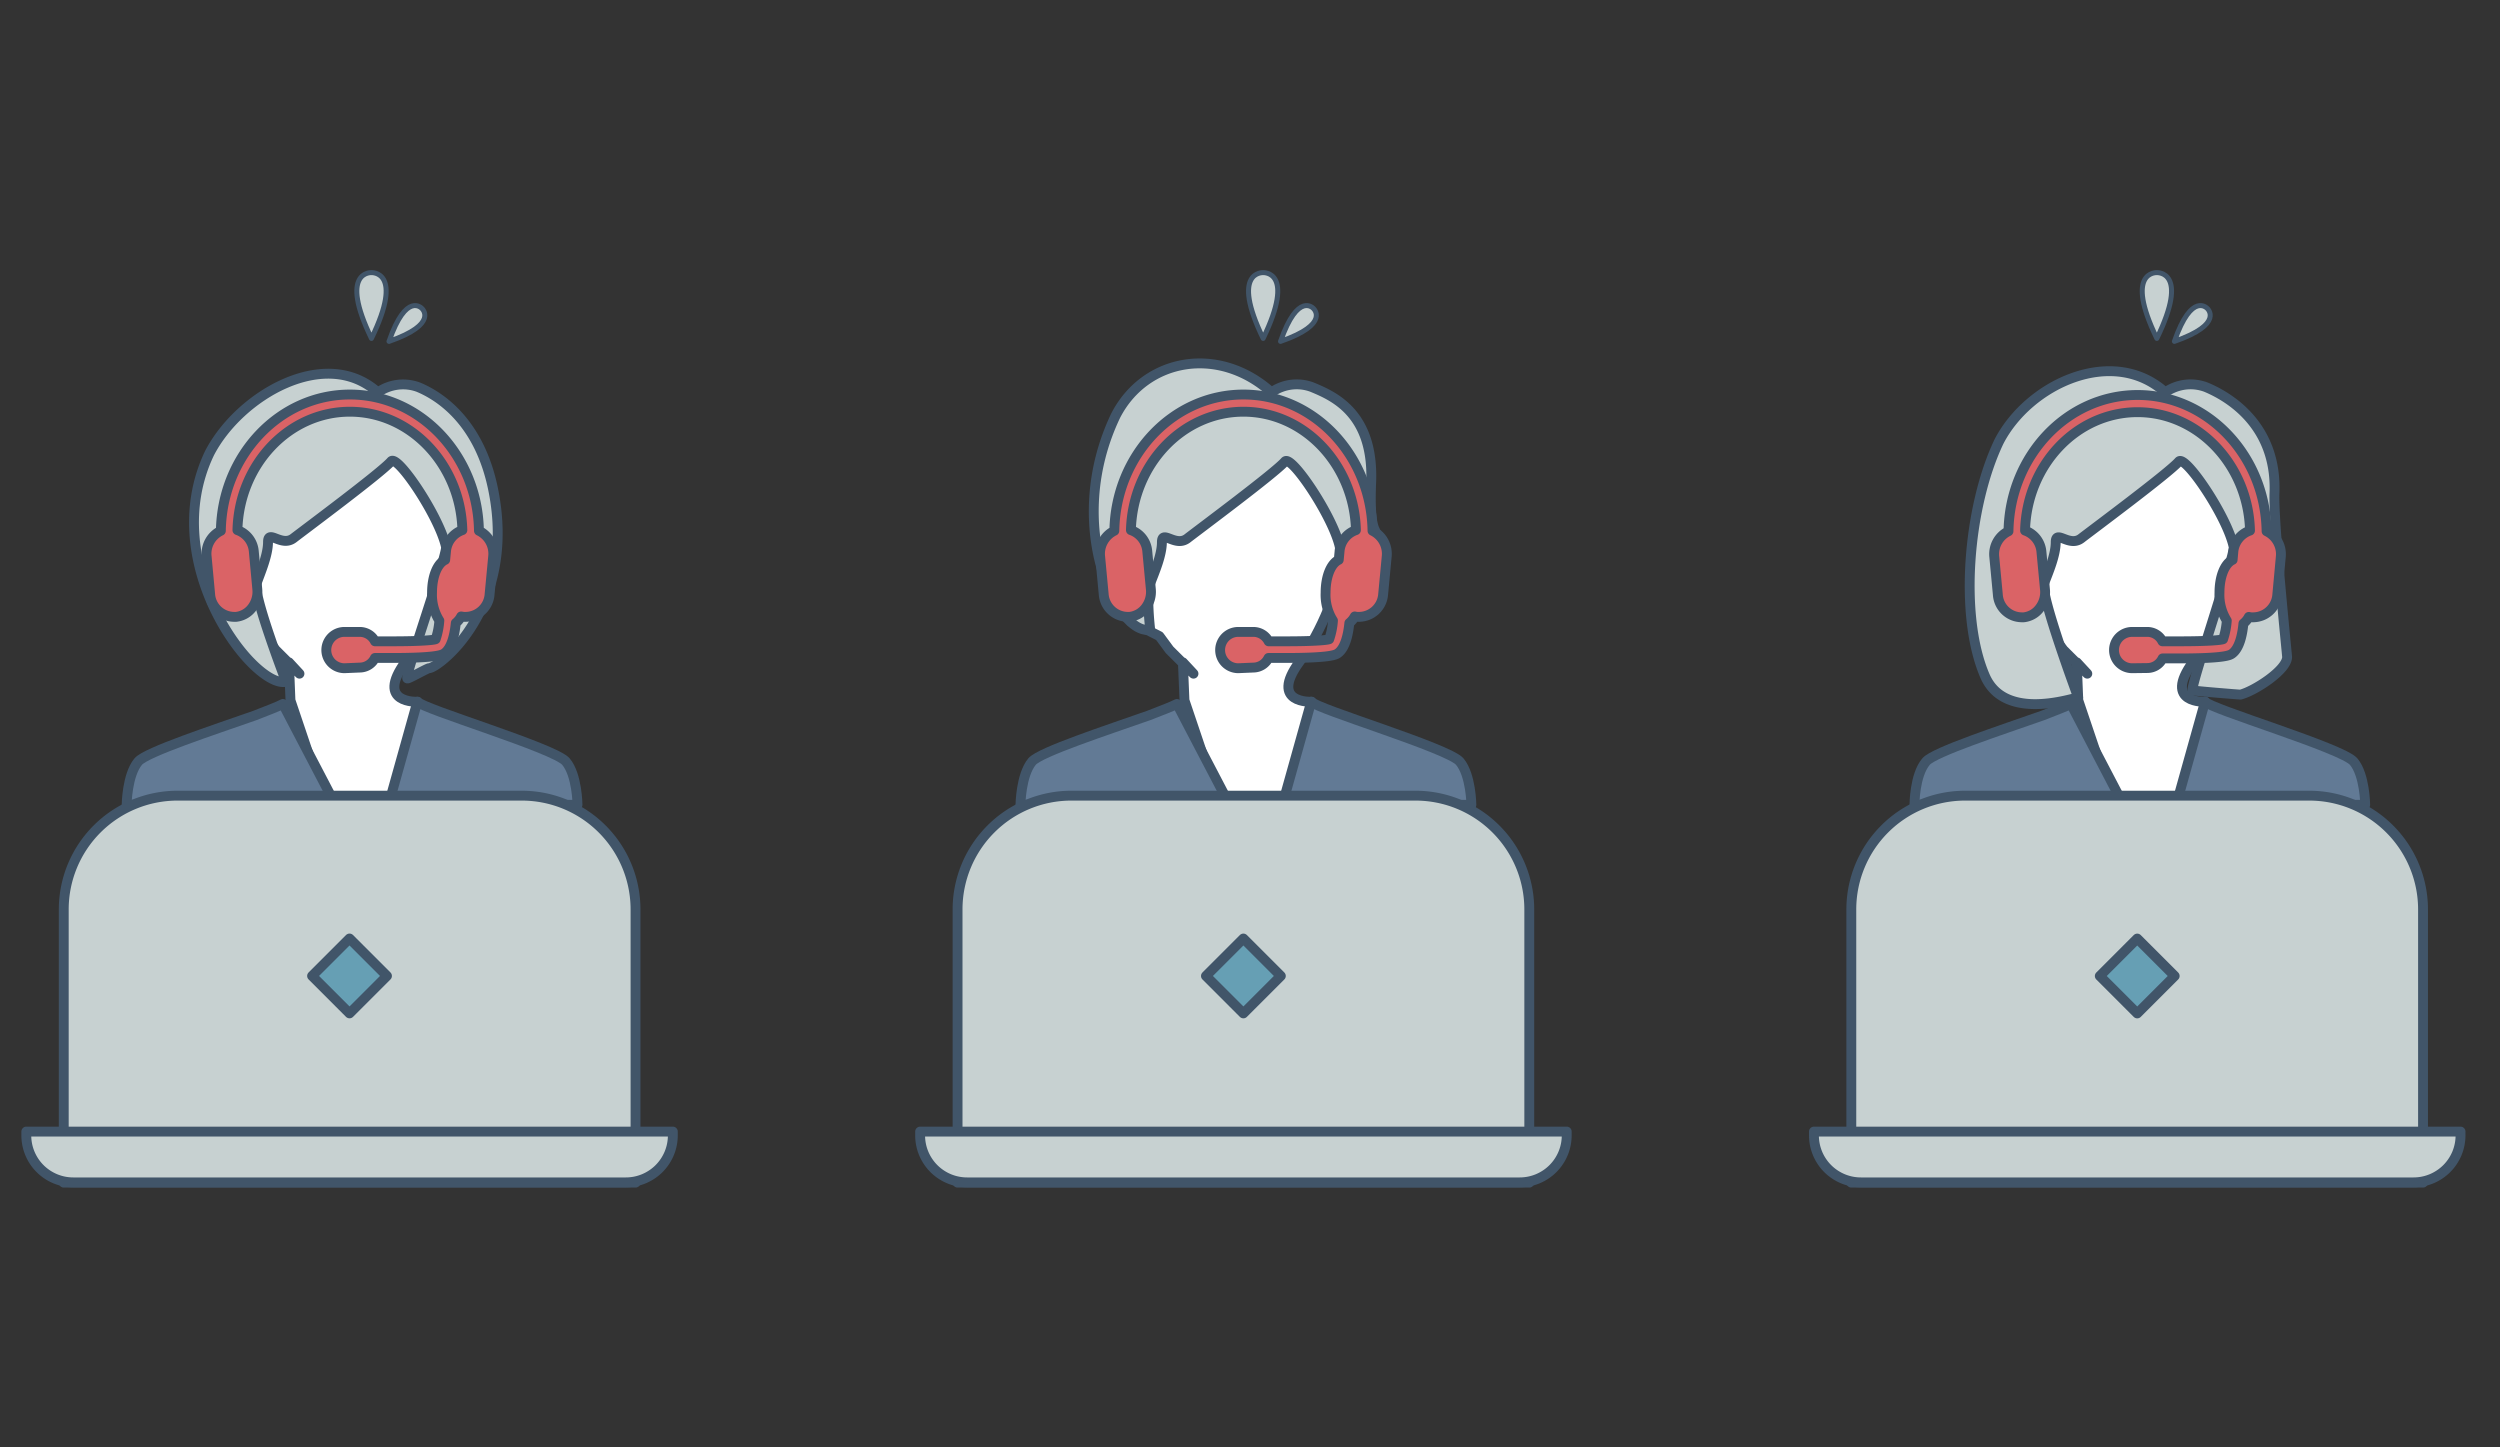 <svg xmlns="http://www.w3.org/2000/svg" viewBox="0 0 380 220"><rect x="0" y="0" width="380" height="220" fill="#333333" stroke="none"/><defs><style>.cls-1{fill:#fff;}.cls-1,.cls-2,.cls-3,.cls-4,.cls-5,.cls-6{stroke:#415569;stroke-linecap:round;stroke-linejoin:round;}.cls-1,.cls-2,.cls-3,.cls-4,.cls-5{stroke-width:1.5px;}.cls-2{fill:#627a95;}.cls-3,.cls-6{fill:#c7d1d1;}.cls-4{fill:#669fb4;}.cls-5{fill:#da6366;}.cls-6{stroke-width:0.76px;}.cls-7{fill:none;}</style></defs><title>img-case01</title><g id="レイヤー_2" data-name="レイヤー 2"><g id="レイヤー_2-2" data-name="レイヤー 2"><path class="cls-1" d="M184.43,64.57,171.89,75.5v19h0l4.34,2.19,1.54,2.09,3.64,3.62-1.61-1.73.24,5.78,9.34,27.72,14-2.67-4-24.83s-6.53.34-1.88-6.05,14.6-26.48-4.92-36S184.43,64.57,184.43,64.57Z"/><path class="cls-2" d="M223.65,122.33H194.92l4.39-15.68c.79,1.13,20.87,7.07,22.58,9.12S223.65,122.33,223.65,122.33Z"/><path class="cls-2" d="M178.9,107l8,15.32H155.11s.06-4.51,1.76-6.56c1.2-1.44,11.43-4.79,17.71-7C176.53,108,178.1,107.41,178.9,107Z"/><path class="cls-3" d="M204.1,85.55c-.43-.34-.21-1.27-.45-2.4-1-4.6-7.39-14.11-8.34-13-1.49,1.72-13,10.27-14.82,11.68s-3.88-1.41-3.88.58-1.15,4.63-1.78,6.28,0,7,0,7c-4.77,1.13-13.33-15.62-5.24-32.53,4.55-8.81,15.72-10.69,23.67-3.52a6.66,6.66,0,0,1,6.16-.8c3.31,1.37,9.41,4,9,14.48-.18,4.32.09,6.27.53,7.17a2.28,2.28,0,0,1,.24,1c0,2-3.15,4.22-4.55,4.22a.83.83,0,0,1-.52-.14"/><path class="cls-3" d="M162.85,120.94h52.3a17.3,17.3,0,0,1,17.3,17.3v41.52a0,0,0,0,1,0,0h-86.9a0,0,0,0,1,0,0V138.24A17.3,17.3,0,0,1,162.85,120.94Z"/><path class="cls-3" d="M139.87,172h98.27a0,0,0,0,1,0,0v.58a7.14,7.14,0,0,1-7.14,7.14H147a7.14,7.14,0,0,1-7.14-7.14V172A0,0,0,0,1,139.87,172Z"/><rect class="cls-4" x="184.97" y="144.32" width="8.05" height="8.05" transform="translate(-49.54 177.09) rotate(-45)"/><path class="cls-5" d="M188.22,101.57a2.76,2.76,0,0,1,0-5.52h2.33a2.61,2.61,0,0,1,2.28,1.43l2.55,0c4.7,0,6.4-.2,6.66-.32a10.93,10.93,0,0,0,.57-2.83,7.31,7.31,0,0,1-1.12-4.23c0-2.49.82-4.45,2-5l.12-1.26a3.72,3.72,0,0,1,2.49-3.26c-.25-9.94-7.84-18-17.1-18s-16.84,8-17.1,18a3.72,3.72,0,0,1,2.49,3.26l.54,5.72a4,4,0,0,1-.78,2.79,3.53,3.53,0,0,1-2.44,1.41,2.3,2.3,0,0,1-.37,0,3.69,3.69,0,0,1-3.58-3.46l-.54-5.72a3.9,3.9,0,0,1,2.16-3.9c.19-11.46,8.92-20.71,19.62-20.71s19.43,9.25,19.62,20.71a3.9,3.9,0,0,1,2.16,3.9l-.54,5.72a3.7,3.7,0,0,1-3.58,3.46,2.3,2.3,0,0,1-.37,0,2.2,2.2,0,0,1-.37-.06,3.37,3.37,0,0,1-.82,1c-.17,1.7-.61,3.78-1.74,4.59-.3.22-1,.72-8,.72-.86,0-1.73,0-2.55,0a2.59,2.59,0,0,1-2.29,1.46Z"/><path class="cls-1" d="M48.57,64.57,36,75.5v19h0l4.35,2.19,1.54,2.09,3.63,3.62-1.6-1.73.23,5.78,9.34,27.72,14-2.67-4-24.83s-6.52.34-1.88-6.05,14.6-26.48-4.91-36S48.57,64.57,48.57,64.57Z"/><path class="cls-2" d="M87.78,122.33H59.05l4.39-15.68c.8,1.13,20.88,7.07,22.59,9.12S87.78,122.33,87.78,122.33Z"/><path class="cls-2" d="M43,107l8,15.32H19.25s.05-4.51,1.76-6.56c1.2-1.44,11.42-4.79,17.71-7C40.67,108,42.23,107.41,43,107Z"/><path class="cls-3" d="M61.91,103.12c-.43-.34,6.12-18.84,5.88-20-1-4.6-7.39-14.11-8.34-13-1.49,1.72-13,10.27-14.83,11.68s-3.88-1.41-3.88.58S39.6,87,39,88.68s4.49,14.95,4.49,14.95c-4.77,1.13-19.73-17.84-11.65-34.74,4.55-8.81,17.65-16.41,25.59-9.24a6.67,6.67,0,0,1,6.16-.8c3.31,1.37,9.31,5.31,11.38,15.6,3.63,18-8.36,27.12-9.77,27.12-.23,0-3.14,1.64-3.25,1.55"/><path class="cls-3" d="M27,120.94h52.3a17.3,17.3,0,0,1,17.3,17.3v41.52a0,0,0,0,1,0,0H9.69a0,0,0,0,1,0,0V138.24A17.3,17.3,0,0,1,27,120.94Z"/><path class="cls-3" d="M4,172h98.27a0,0,0,0,1,0,0v.58a7.14,7.14,0,0,1-7.14,7.14h-84A7.14,7.14,0,0,1,4,172.62V172a0,0,0,0,1,0,0Z"/><rect class="cls-4" x="49.11" y="144.32" width="8.05" height="8.05" transform="translate(-89.34 81.02) rotate(-45)"/><path class="cls-5" d="M52.36,101.57a2.76,2.76,0,0,1,0-5.52h2.32A2.6,2.6,0,0,1,57,97.48l2.55,0c4.7,0,6.4-.2,6.67-.32a11.13,11.13,0,0,0,.56-2.83,7.39,7.39,0,0,1-1.11-4.23c0-2.49.81-4.45,2-5l.12-1.26a3.75,3.75,0,0,1,2.49-3.26c-.25-9.94-7.84-18-17.1-18s-16.84,8-17.09,18a3.75,3.75,0,0,1,2.49,3.26l.53,5.72a4,4,0,0,1-.78,2.79,3.51,3.51,0,0,1-2.43,1.41,2.36,2.36,0,0,1-.37,0,3.69,3.69,0,0,1-3.59-3.46l-.53-5.72a3.87,3.87,0,0,1,2.16-3.9c.19-11.46,8.92-20.71,19.61-20.71s19.43,9.25,19.62,20.71a3.87,3.87,0,0,1,2.16,3.9l-.54,5.72a3.68,3.68,0,0,1-3.58,3.46,2.36,2.36,0,0,1-.37,0l-.37-.06a3.23,3.23,0,0,1-.82,1c-.17,1.7-.61,3.78-1.73,4.59-.3.22-1,.72-8,.72-.87,0-1.73,0-2.56,0a2.58,2.58,0,0,1-2.29,1.46Z"/><path class="cls-6" d="M56.46,41.44s-5-.31,0,10C61.49,41.13,56.46,41.44,56.46,41.44Z"/><path class="cls-6" d="M64.13,46.89s-2.35-2.65-5,5C66.78,49.24,64.13,46.89,64.13,46.89Z"/><path class="cls-6" d="M192,41.44s-5-.31,0,10C197,41.13,192,41.44,192,41.44Z"/><path class="cls-6" d="M199.64,46.89s-2.34-2.65-5,5C202.29,49.24,199.64,46.89,199.64,46.89Z"/><path class="cls-1" d="M320.3,64.57,307.75,75.5v19h0l4.35,2.19,1.54,2.09,3.63,3.62-1.6-1.73.23,5.78,9.35,27.72,14-2.67-4.05-24.83s-6.52.34-1.87-6.05,14.59-26.48-4.92-36S320.3,64.57,320.3,64.57Z"/><path class="cls-2" d="M359.51,122.33H330.78l4.39-15.68c.8,1.13,20.88,7.07,22.59,9.12S359.51,122.33,359.51,122.33Z"/><path class="cls-2" d="M314.77,107l8,15.32H291s0-4.51,1.76-6.56c1.2-1.44,11.43-4.79,17.71-7C312.4,108,314,107.41,314.77,107Z"/><path class="cls-3" d="M333.27,104.94c-.44-.34,6.49-20.66,6.25-21.79-.95-4.6-7.39-14.11-8.34-13-1.49,1.72-13,10.27-14.83,11.68s-3.88-1.41-3.88.58-1.14,4.63-1.77,6.28S315.88,106,315.88,106c-2,.47-11.27,3.33-14.14-3.19-4-9.16-2.62-25.83,2.11-35.7,4.55-8.81,17.33-14.64,25.27-7.47a6.69,6.69,0,0,1,6.17-.8c3.3,1.37,10.85,5.66,10.43,16.15-.18,4.31,1.92,24.54,1.92,24.87,0,2-5,5.2-7.09,5.72-.24,0-7.17-.56-7.28-.65"/><path class="cls-3" d="M298.72,120.94H351a17.3,17.3,0,0,1,17.3,17.3v41.52a0,0,0,0,1,0,0h-86.9a0,0,0,0,1,0,0V138.24A17.3,17.3,0,0,1,298.72,120.94Z"/><path class="cls-3" d="M275.73,172H374a0,0,0,0,1,0,0v.58a7.14,7.14,0,0,1-7.14,7.14h-84a7.14,7.14,0,0,1-7.14-7.14V172A0,0,0,0,1,275.73,172Z"/><rect class="cls-4" x="320.84" y="144.32" width="8.05" height="8.05" transform="translate(-9.75 273.17) rotate(-45)"/><path class="cls-5" d="M324.09,101.57a2.76,2.76,0,0,1,0-5.52h2.33a2.58,2.58,0,0,1,2.27,1.43l2.55,0c4.7,0,6.4-.2,6.67-.32a11.13,11.13,0,0,0,.56-2.83,7.39,7.39,0,0,1-1.11-4.23c0-2.49.81-4.45,2-5l.11-1.26A3.75,3.75,0,0,1,342,80.65c-.25-9.94-7.84-18-17.09-18s-16.85,8-17.1,18a3.75,3.75,0,0,1,2.49,3.26l.54,5.72a4,4,0,0,1-.79,2.79,3.49,3.49,0,0,1-2.43,1.41,2.36,2.36,0,0,1-.37,0,3.67,3.67,0,0,1-3.58-3.46l-.54-5.72a3.87,3.87,0,0,1,2.16-3.9c.19-11.46,8.92-20.71,19.62-20.71s19.42,9.25,19.61,20.71a3.87,3.87,0,0,1,2.16,3.9l-.53,5.72a3.7,3.7,0,0,1-3.59,3.46,2.17,2.17,0,0,1-.36,0,2.5,2.5,0,0,1-.38-.06,3.1,3.1,0,0,1-.82,1c-.16,1.7-.6,3.78-1.73,4.59-.3.22-1,.72-8,.72-.87,0-1.73,0-2.56,0a2.57,2.57,0,0,1-2.28,1.46Z"/><path class="cls-6" d="M327.84,41.44s-5-.31,0,10C332.87,41.13,327.84,41.44,327.84,41.44Z"/><path class="cls-6" d="M335.51,46.89s-2.35-2.65-5,5C338.16,49.24,335.51,46.89,335.51,46.89Z"/><rect class="cls-7" width="380" height="220"/></g></g></svg>
